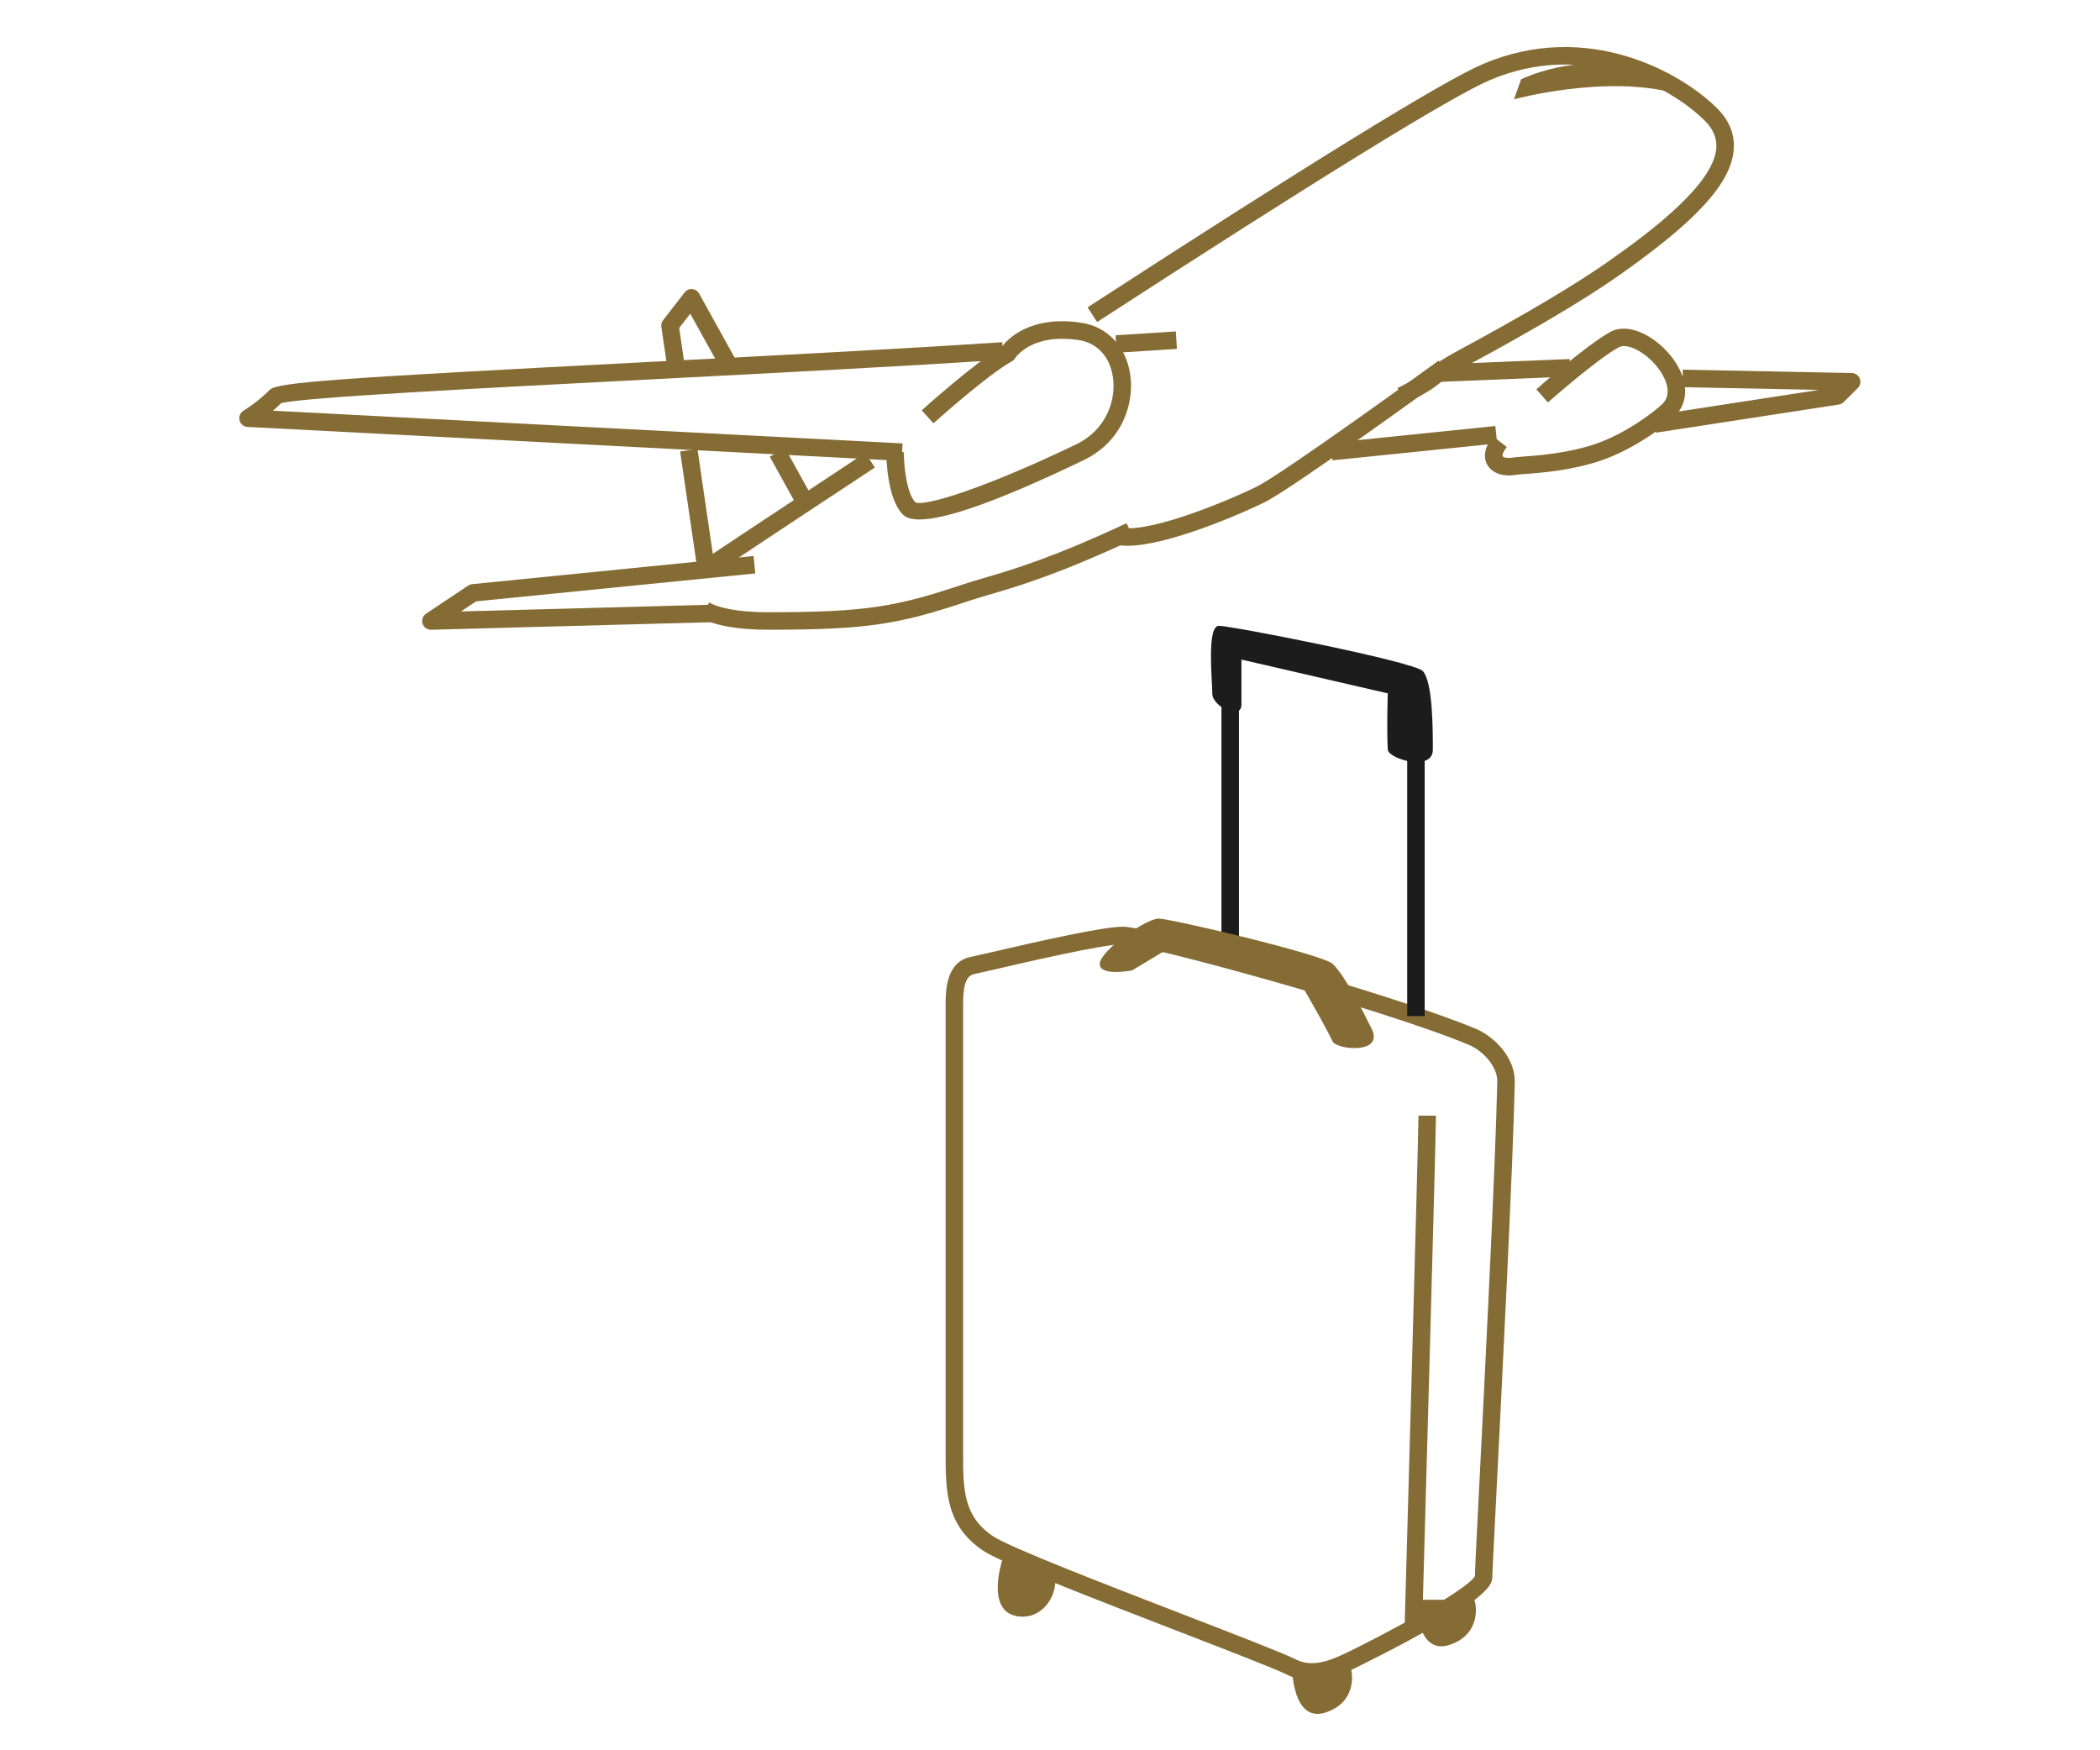 <svg version="1.1" xmlns="http://www.w3.org/2000/svg" width="120" height="100" viewBox="0 0 120 100"><style type="text/css">.st0{fill:#856C34;}.st1{fill:#1C1C1C;}</style><g><path class="st0" d="M80.31,23.065l-0.449-0.894c1.217-0.612,1.506-0.843,1.812-1.087c0.301-0.239,0.641-0.51,1.705-1.084c3.759-2.029,6.611-3.72,8.477-5.026c2.584-1.808,6.039-4.448,6.218-6.486c0.05-0.579-0.165-1.1-0.657-1.592C95.579,5.06,90.643,2.217,85.104,4.59c-2.172,0.931-9.921,5.705-22.411,13.808l-0.545-0.839C74.865,9.31,82.456,4.637,84.71,3.671c6.036-2.585,11.412,0.516,13.412,2.518c0.705,0.705,1.023,1.508,0.946,2.387c-0.168,1.919-2.154,4.078-6.64,7.218c-1.897,1.328-4.783,3.04-8.576,5.086c-0.985,0.532-1.275,0.763-1.557,0.987C81.948,22.145,81.619,22.407,80.31,23.065z"/><path class="st0" d="M43.913,35.979c-1.751,0-3.054-0.229-3.872-0.682l0.484-0.875c0.459,0.254,1.419,0.557,3.388,0.557c5.602,0,7.303-0.318,11.095-1.582c0.399-0.133,0.814-0.255,1.275-0.391c1.633-0.48,3.87-1.139,8.092-3.114l0.424,0.905c-4.291,2.008-6.569,2.679-8.233,3.168c-0.449,0.132-0.853,0.25-1.241,0.38C51.409,35.651,49.658,35.979,43.913,35.979z"/><path class="st0" d="M40.975,32.681l-0.555-0.832c0,0,3.721-2.48,9.02-5.973l0.551,0.835C44.694,30.201,40.976,32.68,40.975,32.681z"/><path class="st0" d="M51.523,26.333l-37.377-1.941c-0.221-0.012-0.407-0.167-0.459-0.381c-0.053-0.214,0.042-0.438,0.232-0.55c0.007-0.004,0.763-0.452,1.507-1.196c0.416-0.416,3.667-0.654,21.737-1.589c7.076-0.366,14.394-0.745,20.106-1.125l0.066,0.998c-5.72,0.38-13.042,0.759-20.121,1.125c-9.837,0.509-20.004,1.035-21.146,1.361c-0.16,0.156-0.318,0.3-0.47,0.43l35.977,1.869L51.523,26.333z"/><rect x="63.778" y="19.014" transform="matrix(0.998 -0.064 0.064 0.998 -1.121 4.262)" class="st0" width="3.45" height="1"/><path class="st0" d="M93.665,3.994c-3.533-1.069-6.748,0.539-6.748,0.539l-0.402,1.14c0,0,5.237-1.435,9.244-0.336L93.665,3.994z"/><path class="st0" d="M52.542,29.68c-0.444,0-0.759-0.092-0.944-0.277c-0.923-0.924-0.95-3.301-0.95-3.569l1,0c0.001,0.854,0.18,2.385,0.657,2.862c0.539,0.278,4.143-0.878,9.197-3.312c1.721-0.829,2.291-2.53,2.092-3.849c-0.174-1.16-0.903-1.946-1.95-2.105c-2.688-0.407-3.603,0.98-3.641,1.04c-0.045,0.071-0.11,0.135-0.184,0.175c-1.395,0.768-4.449,3.513-4.48,3.541l-0.669-0.743c0.126-0.113,3.037-2.729,4.563-3.616c0.327-0.434,1.62-1.833,4.561-1.386c1.48,0.224,2.549,1.352,2.789,2.944c0.253,1.682-0.467,3.849-2.647,4.899C57.246,28.543,54.099,29.68,52.542,29.68z"/><path class="st0" d="M24.622,35.979c-0.217,0-0.411-0.141-0.477-0.349c-0.067-0.212,0.014-0.444,0.199-0.567l2.411-1.607c0.068-0.045,0.146-0.073,0.228-0.082l16.077-1.607l0.1,0.995l-15.953,1.595l-0.864,0.576l14.341-0.386l0.027,1l-16.076,0.433C24.63,35.979,24.626,35.979,24.622,35.979z"/><rect x="44.708" y="25.626" transform="matrix(0.875 -0.485 0.485 0.875 -7.561 25.352)" class="st0" width="1" height="3.32"/><path class="st0" d="M38.191,21.407l-0.4-2.735c-0.02-0.134,0.016-0.271,0.1-0.378l1.228-1.584c0.103-0.133,0.266-0.209,0.433-0.192c0.168,0.013,0.318,0.109,0.399,0.256l2.066,3.726l-0.875,0.485l-1.698-3.063l-0.633,0.816l0.369,2.524L38.191,21.407z"/><rect x="39.306" y="25.69" transform="matrix(0.99 -0.145 0.145 0.99 -3.774 6.06)" class="st0" width="1" height="6.609"/><rect x="76.041" y="24.853" transform="matrix(0.995 -0.102 0.102 0.995 -2.157 8.332)" class="st0" width="9.456" height="1"/><path class="st0" d="M94.63,24.72l-0.152-0.988l9.456-1.455l-7.794-0.157l0.02-1l9.657,0.194c0.2,0.004,0.379,0.127,0.454,0.313c0.075,0.186,0.031,0.398-0.11,0.54l-0.804,0.804c-0.075,0.075-0.173,0.125-0.277,0.141L94.63,24.72z"/><rect x="81.937" y="20.673" transform="matrix(0.999 -0.041 0.041 0.999 -0.796 3.539)" class="st0" width="7.797" height="1"/><path class="st0" d="M86.217,27.164c-0.546,0-0.995-0.212-1.219-0.591c-0.157-0.269-0.326-0.84,0.322-1.652l0.781,0.624c-0.259,0.325-0.256,0.496-0.241,0.521c0.032,0.054,0.24,0.137,0.572,0.079c0.12-0.02,0.333-0.038,0.618-0.059c0.895-0.067,2.559-0.191,4.126-0.725c1.775-0.605,3.427-1.892,3.827-2.292c0.674-0.674-0.004-1.706-0.228-2.006c-0.682-0.915-1.771-1.496-2.274-1.22c-1.241,0.671-4.02,3.125-4.048,3.15l-0.662-0.749c0.117-0.104,2.892-2.555,4.233-3.281c1.085-0.585,2.659,0.302,3.553,1.502c0.907,1.217,0.958,2.485,0.133,3.311c-0.521,0.521-2.307,1.882-4.212,2.531c-1.688,0.575-3.435,0.706-4.373,0.776c-0.243,0.018-0.425,0.031-0.527,0.048C86.468,27.153,86.34,27.164,86.217,27.164z"/><path class="st0" d="M64.417,31.183c-0.171,0-0.331-0.01-0.479-0.032l0.143-0.99c1.792,0.262,6.3-1.642,7.743-2.364c1.553-0.776,10.291-7.127,10.379-7.191l0.588,0.809c-0.362,0.264-8.894,6.464-10.52,7.277C71.151,29.252,66.785,31.183,64.417,31.183z"/></g><g><path class="st0" d="M74.957,96.027c-0.443,0-0.894-0.092-1.347-0.318c-0.702-0.351-3.428-1.403-6.313-2.519c-4.708-1.818-10.043-3.879-11.109-4.589c-2.152-1.436-2.152-3.44-2.152-5.562V57.397c0-0.727,0-2.429,1.418-2.721c0.213-0.045,0.653-0.146,1.229-0.279c3.032-0.702,6.362-1.451,7.503-1.451c1.499,0,15.241,3.785,20.136,5.829c1.105,0.461,2.265,1.685,2.237,3.044c-0.101,4.814-0.734,17.282-1.075,23.98c-0.118,2.327-0.211,4.166-0.212,4.315c0,0.35,0,1.279-7.353,4.95C77,95.524,75.996,96.027,74.957,96.027z M64.185,53.946c-1.121,0-5.279,0.963-7.277,1.425c-0.586,0.136-1.034,0.239-1.251,0.284c-0.545,0.112-0.621,0.904-0.621,1.742v25.642c0,2.007,0,3.592,1.707,4.73c0.974,0.648,6.485,2.777,10.914,4.488c3.035,1.172,5.656,2.185,6.401,2.557c1.062,0.531,2.204-0.04,3.413-0.644c3.648-1.821,6.576-3.597,6.812-4.13c-0.012-0.081,0.054-1.377,0.202-4.292c0.34-6.692,0.973-19.15,1.073-23.95c0.018-0.872-0.828-1.77-1.622-2.102C78.953,57.618,65.426,53.946,64.185,53.946z"/><rect x="69.797" y="40.028" class="st1" width="1" height="14.836"/><rect x="80.411" y="42.816" class="st1" width="1" height="15.236"/><path class="st0" d="M62.842,55.071c0-0.74,2.647-2.589,3.358-2.589s9.435,2.066,9.958,2.589c0.74,0.74,1.696,2.653,2.219,3.699c0.74,1.48-1.985,1.208-2.219,0.74c-0.74-1.48-1.849-3.329-1.849-3.329l-7.768-1.849l-1.849,1.11C64.691,55.441,62.842,55.81,62.842,55.071z"/><path class="st1" d="M69.275,39.631c0-0.74-0.333-3.876,0.378-3.876c0.711,0,11.154,2.042,11.652,2.589c0.571,0.627,0.571,3.317,0.571,4.487c0,1.287-2.543,0.522-2.573,0c-0.072-1.238,0-3.217,0-3.217l-8.363-1.93c0,0,0,1.93,0,2.573C70.94,41.178,69.275,40.371,69.275,39.631z"/><path class="st0" d="M81.263,93.019l-1-0.027c0.008-0.28,0.792-27.986,0.792-29.252h1C82.055,65.019,81.295,91.876,81.263,93.019z"/><path class="st0" d="M57.274,89.14c0,0-0.987,2.936,0.89,3.207c1.877,0.271,2.666-2.301,1.738-2.616"/><path class="st0" d="M73.834,95.262c0,0,0,3.217,1.93,2.573c1.93-0.643,1.48-2.573,1.383-2.573"/><path class="st0" d="M80.911,91.402c0,0,0,3.217,1.93,2.573c1.93-0.643,1.48-2.573,1.383-2.573"/></g></svg>